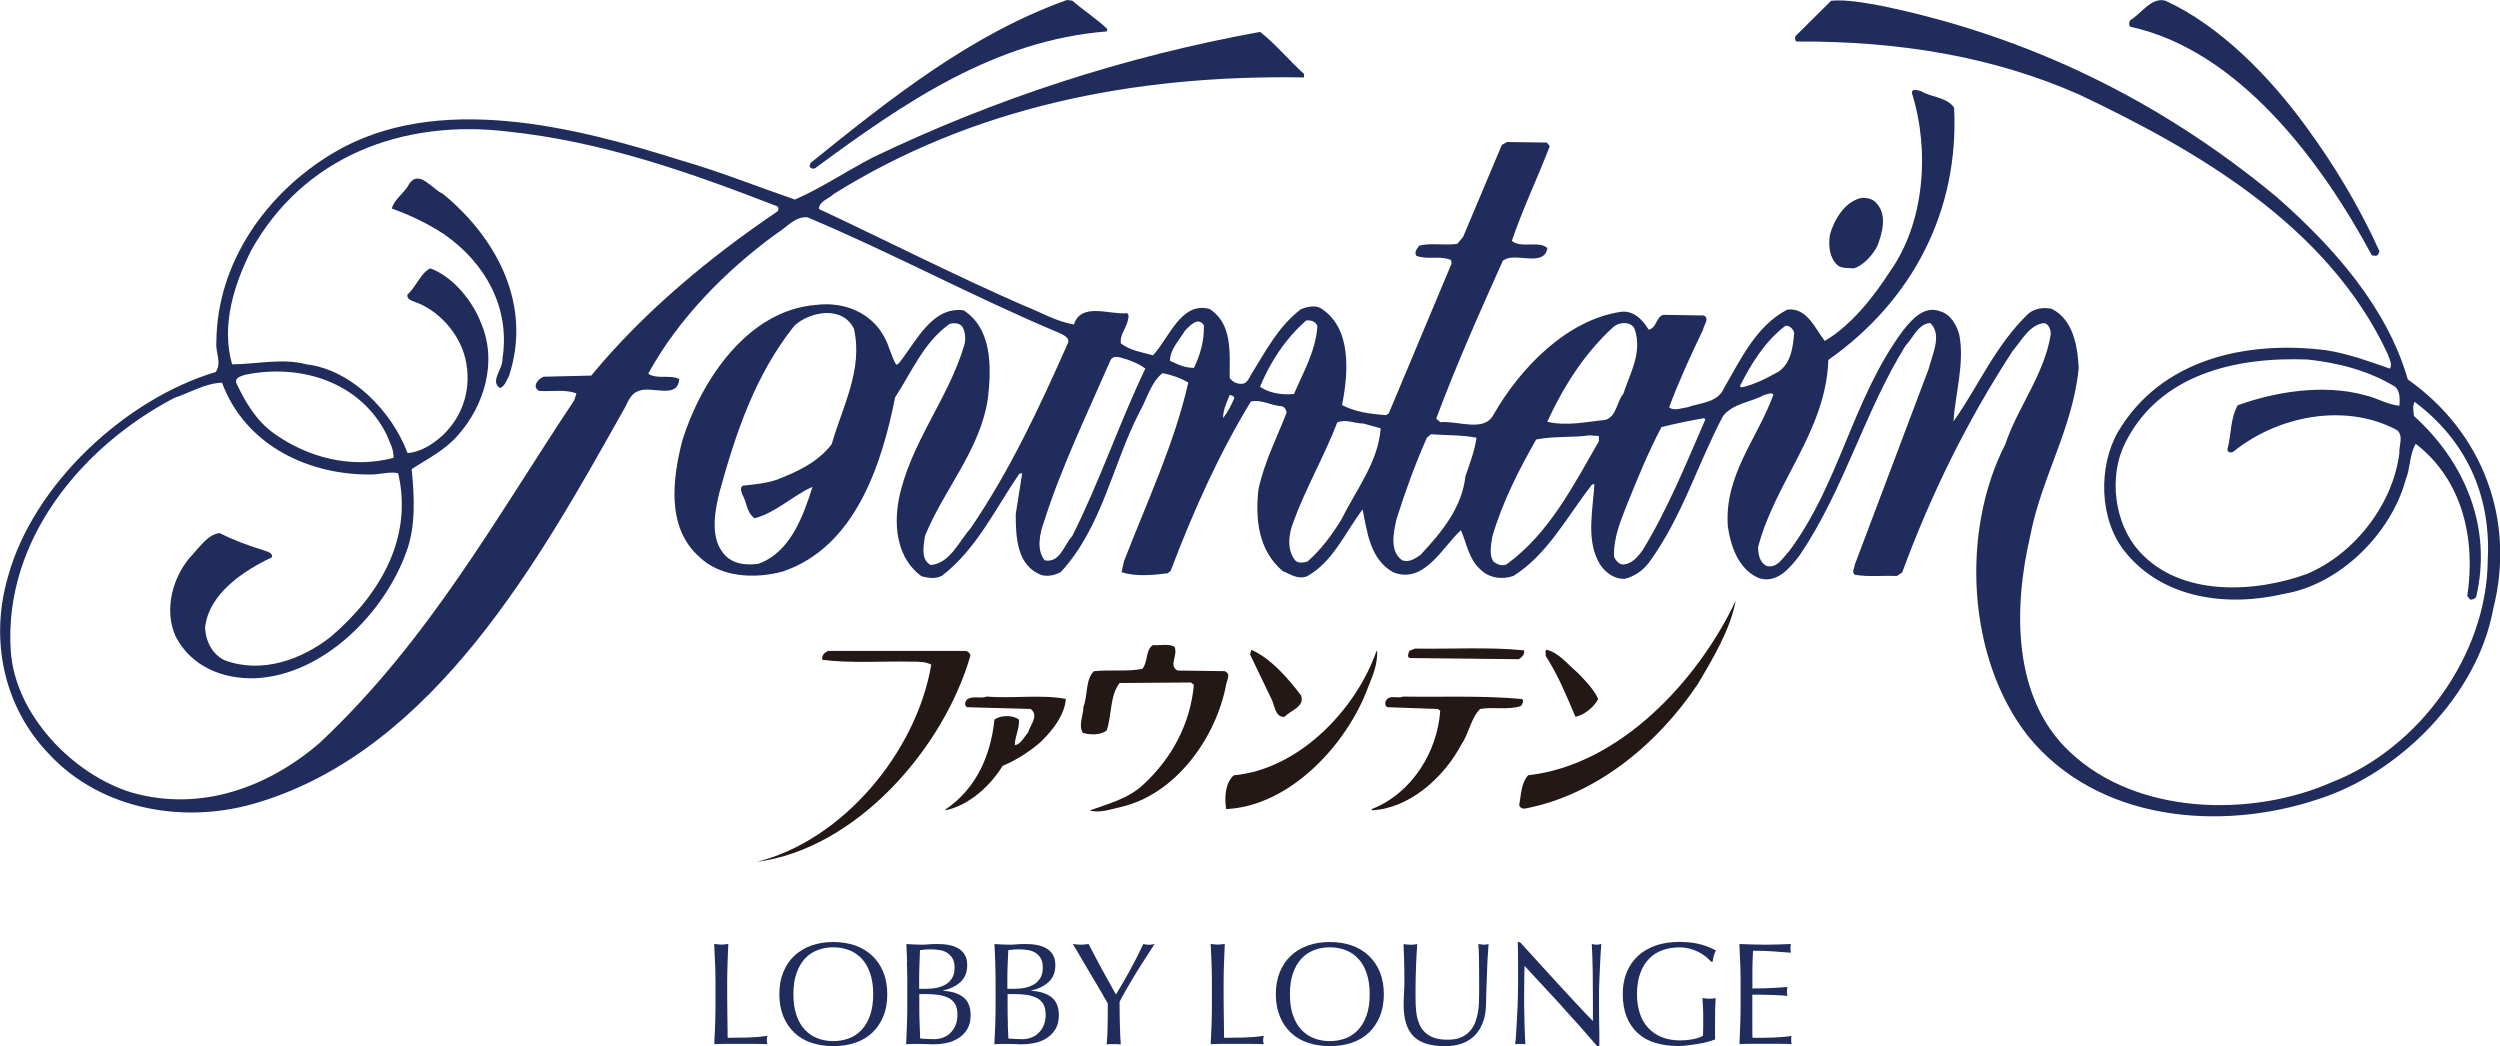 <svg width="141" height="59" viewBox="0 0 141 59" fill="none" xmlns="http://www.w3.org/2000/svg">
<g clip-path="url(#clip0_1017_529)">
<path d="M135.784 21.347C134.629 17.375 131.689 13.998 128.422 11.125C121.793 5.615 114.337 2.038 106.146 0.335C105.227 0.169 104.201 -0.035 103.278 0.039L101.261 2.042C101.23 2.177 101.23 2.277 101.329 2.342C107.069 2.312 112.383 3.181 117.234 5.319C123.802 8.427 131.294 12.703 134.659 19.952C134.728 20.187 134.955 20.521 134.792 20.791C133.638 20.387 132.453 19.952 131.199 19.752C126.61 19.183 121.862 20.287 119.45 24.363C118.329 26.336 118.393 29.309 119.844 31.112C121.987 33.785 125.623 34.25 128.855 33.485C131.993 32.95 134.865 30.078 135.685 27.04C135.951 26.401 135.887 25.636 136.248 25.032C138.858 27.04 139.648 30.343 139.154 33.62L139.321 33.82C139.45 33.82 139.549 33.785 139.652 33.685C140.579 29.743 139.025 26.067 136.149 23.463C136.119 23.229 136.054 22.894 136.183 22.664C139.089 24.837 140.506 27.94 140.309 31.586C140.274 36.962 136.411 42.212 131.53 44.111C127.005 46.114 120.51 45.984 116.745 42.412C113.508 39.404 113.547 34.328 114.5 30.247C115.127 26.94 116.908 24.168 117.239 20.76C117.174 19.456 116.908 18.022 115.719 17.418C115.26 17.318 114.766 17.388 114.401 17.688C112.525 19.491 111.598 21.764 110.177 23.768C110.276 22.203 110.808 20.495 110.507 18.896C110.374 18.357 110.018 17.723 109.421 17.557C108.558 17.223 107.867 17.962 107.339 18.631C104.467 22.503 103.772 27.249 100.904 31.09C100.544 31.46 100.243 32.06 99.651 31.925C99.26 31.755 99.157 31.29 99.157 30.856C100.11 27.183 102.986 24.311 103.119 20.3C107.867 16.958 110.507 11.882 110.211 6.067C109.782 5.467 108.923 5.497 108.327 5.132C108.163 5.098 107.803 4.963 107.837 5.267C108.859 8.54 108.528 12.581 106.609 15.289C105.687 16.723 104.433 18.331 102.918 19.23C102.385 18.561 101.926 17.327 100.801 17.462C99.024 18.396 98.165 20.3 97.242 21.873C96.877 22.738 95.886 22.707 95.16 22.972C94.864 23.007 94.405 23.207 94.139 22.972C94.701 21.469 95.358 20.035 96.053 18.596C96.088 18.331 96.448 17.962 96.088 17.792L93.808 17.757C93.379 17.896 93.448 18.496 92.984 18.596C92.653 18.027 92.095 17.462 91.365 17.596C88.36 18.066 85.755 20.734 84.239 23.377C83.707 24.411 82.222 23.711 81.234 23.811L81.002 23.611C82.123 20.608 83.445 17.631 84.767 14.693L84.96 14.593C85.69 14.324 87.107 15.024 87.274 13.989C86.781 13.555 85.823 14.024 85.265 13.589C85.892 11.751 86.716 10.048 87.407 8.244L87.24 8.04L84.995 8.009L84.703 8.175L82.522 13.355L82.192 13.755C81.496 13.855 80.706 13.685 80.045 13.855C79.916 14.024 79.749 14.224 79.882 14.424C80.444 14.659 81.17 14.424 81.728 14.628C81.891 14.628 81.857 14.793 81.857 14.893L78.328 23.311L78.169 23.416C77.306 23.346 76.452 23.246 75.692 22.846C76.053 21.008 76.254 18.47 74.469 17.37C74.134 17.201 73.709 17.305 73.378 17.436C72.09 18.405 71.369 19.839 70.571 21.112C70.442 21.343 70.313 21.682 69.978 21.647C69.716 21.647 69.485 21.512 69.352 21.308C69.352 19.909 69.519 18.27 68.231 17.431C66.613 16.966 65.921 19.105 65.028 20.039C64.406 19.869 63.741 19.769 63.217 19.37C63.153 18.931 63.444 18.6 63.578 18.196C63.612 18.031 63.741 17.727 63.543 17.662C62.59 17.762 60.972 17.032 60.572 18.3C59.551 18.131 58.692 17.601 57.735 17.231C53.841 15.528 50.046 13.594 46.187 11.786C46.187 11.351 46.749 11.217 47.011 10.947C54.769 6.102 63.775 4.202 73.546 4.368V4.168C72.687 3.398 71.962 2.494 71.069 1.799C63.38 3.198 56.121 5.571 49.226 8.879C47.741 9.652 46.355 10.586 44.835 11.256C42.688 10.517 40.611 9.683 38.434 9.052C32.497 7.179 24.641 5.145 18.803 8.622C15.042 10.86 12.235 14.798 12.204 19.278C12.136 19.878 12.531 20.447 12.166 20.982C7.117 22.486 1.906 27.262 0.455 32.507C-0.601 36.114 0.223 39.891 2.764 42.529C5.705 45.701 10.487 46.54 14.643 45.232C24.512 42.199 30.449 31.538 35.133 23.185C35.399 22.781 35.498 22.216 36.03 22.047C36.751 21.747 38.237 22.546 38.305 21.377C37.807 21.112 37.056 21.412 36.558 21.078C38.237 18.001 40.915 15.263 43.817 13.159C44.375 12.825 44.839 12.194 45.535 12.255C50.321 14.263 54.94 16.766 59.727 18.77C59.924 18.874 60.388 19.039 60.221 19.374C58.636 22.946 56.992 26.488 54.743 29.795C54.082 30.53 53.588 31.764 52.498 31.868C51.901 31.569 52.103 30.73 52.167 30.23C53.253 27.562 55.335 25.323 55.73 22.377C55.923 20.608 55.923 18.505 54.343 17.501C52.532 17.27 51.639 19.339 50.682 20.504L50.549 20.573C50.252 20.069 50.154 19.504 49.888 19.035C49.162 17.636 47.612 16.997 46.028 17.197C42.165 17.497 39.563 21.443 38.503 24.78C37.945 26.884 37.545 29.726 39.43 31.395C40.615 32.564 42.564 32.664 44.148 32.233C48.209 30.864 49.724 26.253 50.484 22.412C51.411 21.008 52.068 19.335 53.554 18.27C53.785 18.201 54.116 18.201 54.283 18.435C54.447 18.735 54.481 19.139 54.382 19.474C53.485 22.512 51.313 25.019 50.686 28.192C50.39 29.83 50.652 31.534 51.974 32.503C52.369 32.603 52.764 32.668 53.133 32.468C55.082 30.965 56.134 28.696 57.486 26.723L57.653 26.688L57.288 28.991C57.288 30.33 57.357 31.899 58.735 32.433C59.134 32.533 59.499 32.433 59.826 32.268C62.165 29.73 62.727 26.253 64.247 23.281C64.677 22.546 64.874 21.612 65.565 21.043C66.063 21.143 66.561 21.308 67.02 21.573C66.231 25.054 64.677 28.326 63.389 31.664L63.256 32.268C64.05 32.538 65.033 32.433 65.861 32.333L66.025 32.199C67.278 28.896 68.699 25.689 70.549 22.646C71.172 22.512 71.67 22.881 72.296 22.912C72.464 22.946 72.563 23.151 72.563 23.281C72.004 24.715 71.309 26.054 70.978 27.592C70.785 29.296 70.978 31.034 72.335 32.203C72.76 32.373 73.194 32.707 73.717 32.503C75.203 31.669 75.864 30.03 76.851 28.731C77.117 30.065 77.285 31.538 78.568 32.273C80.32 32.972 81.341 30.869 82.398 29.9C82.728 30.673 82.827 31.503 83.484 32.107C83.982 32.612 84.742 32.707 85.368 32.477C87.283 31.273 88.403 29.104 89.79 27.331L89.923 27.301C89.854 28.67 89.464 30.308 90.121 31.612C90.382 32.177 90.979 32.677 91.64 32.646C92.168 32.512 92.627 32.212 92.992 31.742C94.873 29.17 95.731 26.197 97.182 23.459C97.779 22.725 98.766 22.694 99.526 22.26C99.694 22.26 99.887 22.095 100.02 22.26C99.131 24.728 97.251 26.766 97.448 29.674C97.612 30.847 98.075 32.147 99.23 32.616C100.222 32.916 100.947 32.047 101.505 31.312C104.017 27.601 105.137 23.259 107.477 19.487C107.906 19.048 108.202 18.248 108.868 18.218C109.563 18.887 108.966 20.021 108.769 20.826L104.609 31.851C104.609 32.016 104.412 32.251 104.609 32.416C105.399 32.551 106.189 32.451 106.983 32.486L107.283 32.286C108.898 27.905 110.941 23.733 113.517 19.791C114.01 19.222 114.47 18.292 115.298 18.222C115.564 18.292 115.663 18.587 115.663 18.857C115.298 21.125 113.817 22.929 113.092 25.071C110.58 29.982 110.941 37.131 114.375 41.508C118.273 46.319 125.202 46.918 130.714 45.084C135.303 43.642 139.721 39.235 140.613 34.363C141.901 29.317 140.017 24.367 135.793 21.395L135.784 21.347ZM135.325 25.558C134.96 28.431 132.818 31.234 130.104 32.373C127.168 33.442 122.944 33.676 120.634 31.069C119.252 29.53 118.917 26.892 119.84 25.024C121.759 21.112 126.082 20.113 130.173 20.278C131.955 20.478 133.607 20.912 135.093 21.816C135.385 22.086 135.35 22.551 135.325 22.885C134.659 22.82 134.071 22.451 133.376 22.286C131.032 21.651 128.362 22.086 126.211 22.855C125.782 23.59 125.85 24.524 125.623 25.358C125.648 25.528 125.85 25.562 125.979 25.462C128.456 23.459 132.281 22.69 135.192 24.259C135.582 24.593 135.29 25.124 135.325 25.562V25.558ZM43.843 11.929C40.083 14.467 36.318 17.575 33.347 21.182L30.668 21.247C30.475 21.312 30.239 21.512 30.209 21.747C30.209 21.881 30.308 22.051 30.471 22.051C31.196 22.086 31.857 21.951 32.514 22.186L32.381 22.586C27.998 29.165 24.165 36.154 18.03 41.899C15.128 44.402 11.329 45.806 7.435 44.702C4.138 43.698 0.837 40.325 0.605 36.684C0.21 30.473 4.598 25.193 9.813 22.451C10.706 22.151 11.561 21.621 12.522 21.582C13.844 25.158 17.506 26.858 21.099 26.758C21.559 26.723 22.061 26.593 22.456 26.692C23.314 30.365 21.4 33.572 18.661 35.91C17.008 37.209 14.767 38.014 12.685 37.244C11.964 36.914 11.599 36.145 11.565 35.41C11.762 33.472 13.78 32.168 15.325 31.438C15.424 31.169 15.029 31.104 14.862 31.034C14.008 30.769 13.183 30.469 12.389 30.065C11.762 30.13 11.299 30.799 10.869 31.269C9.715 32.472 9.225 34.441 9.916 35.914C10.809 37.618 12.587 38.318 14.437 38.252C18.262 38.053 21.73 34.55 22.95 31.038C23.448 29.635 23.375 28.001 23.216 26.462C24.074 25.893 25.066 25.423 25.822 24.554C27.311 22.885 28.062 20.413 27.14 18.244C26.68 17.005 25.555 15.602 24.272 15.137C23.714 15.402 23.508 16.136 22.984 16.606C22.915 16.84 23.181 16.94 23.349 17.01C24.735 17.475 25.92 18.813 26.251 20.247C26.616 21.851 26.152 23.42 24.967 24.554C24.371 25.089 23.718 25.489 22.988 25.558C22.1 23.185 19.82 20.847 17.279 20.547C15.926 20.182 14.441 20.547 13.089 20.547C12.458 18.309 13.222 16.036 14.145 14.163C17.116 8.787 22.756 6.714 28.629 7.418C34.042 7.988 38.962 9.752 43.813 11.625C43.946 11.69 43.912 11.86 43.847 11.925L43.843 11.929ZM13.78 21.147C16.948 20.478 20.309 21.543 21.795 24.489C21.962 24.919 22.224 25.354 22.194 25.823C19.786 26.462 17.339 25.788 15.463 24.454C14.441 23.724 13.844 22.686 13.351 21.651C13.188 21.317 13.582 21.217 13.784 21.151L13.78 21.147ZM46.908 25.054C46.118 26.088 44.925 26.623 43.809 27.058C43.212 27.257 42.555 27.323 41.898 27.392C41.701 27.496 41.834 27.762 41.864 27.892C42.13 28.326 42.092 28.896 42.555 29.23C43.744 28.926 44.697 27.961 45.826 27.457C45.294 29.126 44.573 31.164 42.757 31.803C42.16 31.868 41.568 31.838 41.104 31.503C39.984 30.634 40.28 28.965 40.576 27.762C41.499 24.419 42.59 21.147 44.8 18.374C45.655 17.575 47.505 17.205 48.162 18.54C48.69 20.847 47.505 22.951 46.908 25.054ZM60.474 30.234C60.01 30.734 59.778 31.773 58.924 31.603C58.426 31.004 58.658 30.034 58.89 29.4C59.881 26.293 61.298 23.385 62.59 20.413C62.753 19.909 63.281 20.213 63.578 20.278C63.942 20.413 64.273 20.547 64.599 20.782C63.114 23.889 62.023 27.162 60.474 30.234ZM67.338 20.747C66.806 20.747 66.411 20.547 65.986 20.347C65.986 19.713 66.514 19.178 66.84 18.64C67.106 18.374 67.57 17.84 67.896 18.34C67.93 19.174 67.699 20.013 67.338 20.747ZM68.987 23.585C68.957 23.185 69.188 22.686 69.352 22.281C69.485 22.281 69.583 22.346 69.618 22.447C69.45 22.846 69.253 23.216 68.987 23.581V23.585ZM71.064 21.816C71.627 20.447 72.485 19.113 73.67 18.075C73.936 18.04 74.233 18.14 74.301 18.409C74.202 19.808 73.511 20.982 72.979 22.221C72.352 22.286 71.597 22.186 71.064 21.816ZM75.653 29.3C75.125 30.169 74.499 31.008 73.739 31.673C73.507 31.738 73.275 31.773 73.078 31.638C72.55 31.038 72.683 30.1 72.949 29.435C73.64 27.531 74.696 25.723 75.422 23.824C75.92 23.62 76.409 23.889 76.907 23.889L77.869 24.159C77.736 26.062 76.478 27.631 75.653 29.3ZM82.651 26.858C82.453 28.631 81.329 30 80.109 31.303C79.809 31.503 79.483 31.738 79.088 31.603C78.362 31.104 78.594 30.034 78.757 29.3C79.251 27.731 79.809 26.193 80.474 24.689L80.702 24.493C81.561 24.559 82.483 24.524 83.273 24.689C83.179 25.423 82.883 26.158 82.651 26.862V26.858ZM90.176 24.889C88.751 27.357 87.369 30.1 84.956 31.838C84.699 31.938 84.432 31.838 84.235 31.673C83.969 31.303 84.102 30.704 84.166 30.269C84.729 28.331 85.652 26.527 86.639 24.789C87.596 24.589 88.691 24.689 89.644 24.554L90.176 24.589V24.889ZM90.533 23.685C89.481 23.785 88.356 24.05 87.266 23.785C88.159 21.847 89.344 19.943 90.996 18.44C91.323 18.14 92.087 18.105 92.22 18.64C92.615 19.943 91.919 21.082 91.554 22.216C91.159 22.681 91.194 23.485 90.533 23.685ZM92.615 31.069C92.349 31.438 92.022 31.803 91.559 31.838C91.301 31.838 91.129 31.603 91.031 31.403C90.996 30.334 91.395 29.4 91.76 28.466C92.353 26.997 92.945 25.528 93.709 24.089C94.499 23.889 95.293 23.724 96.113 23.585L96.182 23.655C95.092 26.158 94.07 28.7 92.619 31.073L92.615 31.069ZM98.225 21.851L98.127 21.782C98.749 20.547 99.543 19.244 100.698 18.374C100.93 18.34 101.158 18.574 101.192 18.774C101.123 19.578 101.024 20.447 100.333 20.947C99.677 21.312 98.981 21.682 98.225 21.851Z" fill="#1F2C5C"/>
<path d="M133.771 14.398L134.002 14.433C134.135 14.398 134.17 14.268 134.2 14.163C133.079 11.695 131.689 9.357 130.044 7.119C128.001 4.311 125.193 1.439 122.124 0.039C121.33 -0.165 120.806 0.739 120.149 1.139C120.081 1.208 120.05 1.408 120.149 1.508C126.284 2.842 130.937 9.126 133.775 14.402L133.771 14.398Z" fill="#1F2C5C"/>
<path d="M46.019 9.452C51.004 5.78 56.116 2.269 62.418 1.773L62.453 1.638C61.86 1.069 61.135 0.604 60.474 0.035L60.177 0C54.833 1.904 50.308 5.48 45.719 9.187L45.654 9.357C45.689 9.522 45.921 9.552 46.019 9.457V9.452Z" fill="#1F2C5C"/>
<path d="M24.967 10.925C24.37 10.66 23.645 9.557 23.087 10.356C22.821 10.895 22.228 11.23 22.1 11.764C23.121 12.129 24.113 12.599 25.036 13.203C27.35 14.806 28.797 17.344 28.337 20.247C28.372 20.817 27.607 21.517 28.204 21.886C28.47 21.782 28.569 21.451 28.702 21.217C30.02 17.244 28.071 13.468 24.972 10.925H24.967Z" fill="#1F2C5C"/>
<path d="M105.884 13.864C106.146 13.199 106.442 12.164 105.884 11.525C105.686 11.226 105.352 11.156 105.025 11.156C104.068 11.325 103.441 12.395 103.209 13.229C103.115 13.864 103.175 14.502 103.609 14.933C103.836 15.167 104.27 15.098 104.562 15.137C105.094 14.967 105.618 14.398 105.884 13.868V13.864Z" fill="#1F2C5C"/>
<path d="M86.184 43.729C85.789 44.163 85.789 44.832 85.686 45.402C85.686 45.532 85.883 45.632 86.016 45.602C89.91 44.863 93.409 42.09 95.753 38.583C96.645 37.084 97.569 35.541 97.899 33.872C95.753 38.413 91.331 43.159 86.184 43.724V43.729Z" fill="#231815"/>
<path d="M69.085 37.853L66.415 37.818C65.887 37.553 66.449 36.984 66.248 36.484C65.921 36.284 65.458 36.419 65.024 36.384C64.599 36.653 64.758 37.318 64.432 37.722C63.638 37.892 62.586 37.757 61.693 37.857C61.203 38.357 61.362 39.226 61.105 39.861C61.105 40.36 60.804 40.895 61.071 41.33C61.495 41.464 62.092 41.464 62.418 41.195C62.715 40.33 62.586 39.257 63.144 38.522L67.166 38.492L67.334 38.626C67.136 40.799 66.115 42.768 64.427 44.302C63.569 45.071 62.478 45.341 61.457 45.71C62.019 45.875 62.65 45.641 63.208 45.515C66.312 44.811 68.587 41.603 69.15 38.631C69.184 38.396 69.446 37.996 69.081 37.861L69.085 37.853Z" fill="#231815"/>
<path d="M85.651 37.184C85.819 37.084 86.016 36.914 85.952 36.679C83.969 36.48 81.856 36.614 79.809 36.58L79.483 36.714C79.452 36.849 79.324 37.049 79.517 37.114L85.656 37.179L85.651 37.184Z" fill="#231815"/>
<path d="M72.455 40.425C72.786 40.06 73.614 39.856 73.378 39.222C72.648 38.253 71.661 37.118 70.57 36.649L70.506 36.918L71.661 39.322C71.893 39.691 71.893 40.491 72.451 40.425H72.455Z" fill="#231815"/>
<path d="M88.854 40.425C89.382 40.326 89.91 39.856 90.142 39.422C89.876 38.852 89.378 38.352 88.953 37.918C88.425 37.483 87.927 36.814 87.235 36.649C87.102 36.714 87.205 36.849 87.171 36.984C87.867 38.053 88.356 39.257 88.854 40.425Z" fill="#231815"/>
<path d="M54.498 36.714H46.715C46.517 36.779 46.316 36.979 46.384 37.214C47.998 37.418 49.75 37.283 51.467 37.318C51.828 37.318 52.223 37.318 52.523 37.488C51.695 42.399 47.539 47.405 42.684 48.609C48.295 47.874 53.214 42.225 54.73 36.984C54.73 36.853 54.601 36.749 54.498 36.718V36.714Z" fill="#231815"/>
<path d="M77.637 36.714C76.448 40.091 73.211 43.398 69.583 43.728C69.09 44.163 69.059 45.002 69.154 45.632C72.747 45.467 75.984 41.99 77.177 38.718C77.435 38.083 77.701 37.449 77.671 36.714H77.637Z" fill="#231815"/>
<path d="M55.657 39.287C55.297 39.422 54.833 39.222 54.532 39.457C54.434 39.587 54.369 39.756 54.532 39.887L58.13 39.987C58.619 40.352 58.096 40.891 57.997 41.291C57.765 41.56 57.568 41.99 57.237 42.025C57.237 41.521 57.503 41.121 57.469 40.587C57.138 40.321 56.447 40.321 56.086 40.587C55.885 42.555 55.095 44.463 53.313 45.663L53.348 45.697C54.666 45.397 55.82 44.363 56.55 43.194C57.344 42.859 58.066 42.394 58.722 41.825C59.418 41.125 60.044 40.321 60.113 39.417C58.722 39.152 57.009 39.417 55.657 39.283V39.287Z" fill="#231815"/>
<path d="M85.819 39.422C83.608 39.222 81.397 39.322 79.122 39.287C78.826 39.422 78.362 39.157 78.165 39.522C78.096 39.656 78.126 39.856 78.263 39.887L81.097 39.987L81.23 40.087C81.067 42.394 79.646 44.732 77.371 45.632V45.701C79.483 45.602 81.427 43.863 82.423 41.99C82.853 41.36 82.951 40.521 83.475 39.987C84.235 39.856 85.094 40.056 85.789 39.817C85.853 39.717 85.986 39.487 85.823 39.417L85.819 39.422Z" fill="#231815"/>
<path d="M40.327 54.302C40.314 53.954 40.297 53.598 40.28 53.237C40.353 53.246 40.417 53.255 40.486 53.263C40.55 53.268 40.615 53.276 40.679 53.276C40.744 53.276 40.808 53.272 40.872 53.263C40.937 53.255 41.005 53.246 41.078 53.237C41.061 53.598 41.044 53.954 41.036 54.302C41.023 54.65 41.014 55.006 41.014 55.367C41.014 56.058 41.014 56.653 41.023 57.166C41.027 57.675 41.036 58.126 41.04 58.531C41.426 58.531 41.791 58.526 42.147 58.518C42.499 58.509 42.877 58.478 43.285 58.422C43.259 58.522 43.246 58.605 43.246 58.67C43.246 58.73 43.259 58.804 43.285 58.891C43.036 58.883 42.787 58.874 42.538 58.874H41.036C40.795 58.874 40.542 58.878 40.284 58.891C40.301 58.552 40.314 58.205 40.331 57.853C40.344 57.501 40.353 57.144 40.353 56.784V55.371C40.353 55.01 40.344 54.654 40.331 54.306L40.327 54.302Z" fill="#1F2C5C"/>
<path d="M44.178 54.828C44.328 54.463 44.534 54.154 44.805 53.902C45.075 53.65 45.393 53.459 45.766 53.324C46.14 53.194 46.548 53.129 46.994 53.129C47.441 53.129 47.857 53.194 48.231 53.324C48.604 53.455 48.926 53.65 49.192 53.902C49.463 54.154 49.669 54.463 49.819 54.828C49.969 55.193 50.042 55.606 50.042 56.075C50.042 56.544 49.969 56.957 49.819 57.318C49.669 57.683 49.463 57.992 49.192 58.248C48.922 58.5 48.604 58.687 48.231 58.813C47.857 58.939 47.445 59 46.994 59C46.543 59 46.14 58.939 45.766 58.813C45.393 58.691 45.071 58.5 44.805 58.248C44.539 57.996 44.328 57.688 44.178 57.318C44.028 56.953 43.955 56.54 43.955 56.075C43.955 55.61 44.028 55.193 44.178 54.828ZM49.076 54.893C48.96 54.559 48.801 54.285 48.6 54.067C48.398 53.85 48.158 53.689 47.883 53.585C47.608 53.481 47.312 53.428 46.994 53.428C46.676 53.428 46.385 53.481 46.114 53.585C45.839 53.689 45.603 53.846 45.397 54.067C45.196 54.285 45.037 54.559 44.921 54.893C44.805 55.223 44.749 55.619 44.749 56.075C44.749 56.532 44.805 56.927 44.921 57.257C45.032 57.588 45.191 57.866 45.397 58.079C45.603 58.296 45.839 58.457 46.114 58.561C46.385 58.665 46.681 58.718 46.994 58.718C47.308 58.718 47.608 58.665 47.883 58.561C48.158 58.457 48.394 58.296 48.6 58.079C48.801 57.861 48.96 57.588 49.076 57.257C49.188 56.927 49.248 56.532 49.248 56.075C49.248 55.619 49.192 55.228 49.076 54.893Z" fill="#1F2C5C"/>
<path d="M51.163 54.293C51.15 53.941 51.132 53.594 51.12 53.242C51.261 53.25 51.403 53.259 51.549 53.268C51.695 53.272 51.837 53.281 51.978 53.281C52.12 53.281 52.261 53.272 52.407 53.259C52.553 53.246 52.699 53.242 52.837 53.242C53.069 53.242 53.288 53.255 53.493 53.294C53.7 53.329 53.88 53.394 54.039 53.485C54.198 53.576 54.322 53.698 54.412 53.85C54.502 54.002 54.55 54.198 54.55 54.428C54.55 54.837 54.425 55.154 54.172 55.384C53.919 55.615 53.588 55.775 53.184 55.871V55.884C53.665 55.906 54.047 56.023 54.326 56.24C54.605 56.453 54.743 56.797 54.743 57.266C54.743 57.575 54.678 57.831 54.558 58.04C54.434 58.248 54.27 58.418 54.069 58.544C53.867 58.674 53.648 58.765 53.408 58.818C53.167 58.87 52.927 58.896 52.687 58.896C52.558 58.896 52.425 58.896 52.291 58.887C52.158 58.883 52.025 58.878 51.897 58.878H51.502C51.369 58.878 51.236 58.883 51.107 58.896C51.124 58.544 51.137 58.196 51.15 57.848C51.163 57.501 51.171 57.144 51.171 56.779V55.367C51.171 55.002 51.163 54.645 51.15 54.298L51.163 54.293ZM52.854 55.706C53.043 55.667 53.206 55.602 53.352 55.515C53.498 55.423 53.618 55.302 53.704 55.154C53.794 55.002 53.837 54.811 53.837 54.58C53.837 54.35 53.798 54.176 53.712 54.041C53.631 53.907 53.528 53.802 53.403 53.728C53.279 53.655 53.137 53.602 52.978 53.581C52.824 53.555 52.665 53.546 52.506 53.546C52.364 53.546 52.244 53.546 52.15 53.559C52.051 53.568 51.965 53.576 51.888 53.585C51.879 53.85 51.867 54.111 51.858 54.367C51.849 54.624 51.841 54.885 51.841 55.15V55.767H52.279C52.468 55.767 52.656 55.749 52.845 55.71L52.854 55.706ZM51.867 57.74C51.879 58.014 51.888 58.292 51.897 58.57C52 58.583 52.124 58.592 52.261 58.596C52.403 58.605 52.545 58.609 52.691 58.609C52.862 58.609 53.03 58.578 53.193 58.518C53.352 58.457 53.493 58.37 53.609 58.248C53.73 58.131 53.824 57.987 53.897 57.814C53.966 57.64 54 57.444 54 57.227C54 56.992 53.957 56.797 53.876 56.645C53.794 56.497 53.669 56.375 53.515 56.292C53.356 56.21 53.172 56.149 52.948 56.114C52.729 56.08 52.485 56.066 52.214 56.066H51.849V56.905C51.849 57.183 51.854 57.462 51.867 57.74Z" fill="#1F2C5C"/>
<path d="M56.134 54.293C56.121 53.941 56.104 53.594 56.087 53.242C56.228 53.25 56.37 53.259 56.516 53.268C56.662 53.272 56.808 53.281 56.945 53.281C57.083 53.281 57.228 53.272 57.374 53.259C57.52 53.246 57.666 53.242 57.808 53.242C58.04 53.242 58.259 53.255 58.465 53.294C58.671 53.329 58.851 53.394 59.01 53.485C59.169 53.576 59.293 53.698 59.383 53.85C59.474 54.002 59.521 54.198 59.521 54.428C59.521 54.837 59.396 55.154 59.143 55.384C58.89 55.615 58.559 55.775 58.156 55.871V55.884C58.636 55.906 59.019 56.023 59.298 56.24C59.577 56.453 59.718 56.797 59.718 57.266C59.718 57.575 59.654 57.831 59.529 58.04C59.405 58.248 59.242 58.418 59.044 58.544C58.843 58.674 58.624 58.765 58.383 58.818C58.143 58.87 57.903 58.896 57.662 58.896C57.533 58.896 57.4 58.896 57.267 58.887C57.134 58.883 57.001 58.878 56.872 58.878H56.477C56.344 58.878 56.211 58.883 56.082 58.896C56.099 58.544 56.112 58.196 56.13 57.848C56.142 57.501 56.151 57.144 56.151 56.779V55.367C56.151 55.002 56.142 54.645 56.13 54.298L56.134 54.293ZM57.825 55.706C58.01 55.667 58.177 55.602 58.323 55.515C58.469 55.423 58.585 55.302 58.679 55.154C58.77 55.002 58.813 54.811 58.813 54.58C58.813 54.35 58.774 54.176 58.692 54.041C58.611 53.907 58.508 53.802 58.383 53.728C58.259 53.655 58.117 53.602 57.958 53.581C57.799 53.555 57.645 53.546 57.486 53.546C57.344 53.546 57.224 53.546 57.13 53.559C57.031 53.568 56.945 53.576 56.868 53.585C56.859 53.85 56.846 54.111 56.834 54.367C56.821 54.624 56.816 54.885 56.816 55.15V55.767H57.254C57.443 55.767 57.632 55.749 57.821 55.71L57.825 55.706ZM56.838 57.74C56.851 58.014 56.859 58.292 56.872 58.57C56.975 58.583 57.095 58.592 57.237 58.596C57.379 58.605 57.52 58.609 57.666 58.609C57.838 58.609 58.005 58.578 58.169 58.518C58.328 58.457 58.469 58.37 58.585 58.248C58.705 58.131 58.8 57.987 58.873 57.814C58.941 57.64 58.976 57.444 58.976 57.227C58.976 56.992 58.933 56.797 58.851 56.645C58.765 56.497 58.645 56.375 58.491 56.292C58.332 56.21 58.147 56.149 57.928 56.114C57.709 56.08 57.465 56.066 57.194 56.066H56.829V56.905C56.829 57.183 56.834 57.462 56.846 57.74H56.838Z" fill="#1F2C5C"/>
<path d="M62.238 56.171C62.131 55.993 62.015 55.797 61.891 55.58C61.762 55.362 61.629 55.136 61.487 54.898C61.345 54.658 61.212 54.428 61.083 54.215C60.955 53.998 60.839 53.802 60.74 53.629C60.637 53.455 60.56 53.329 60.504 53.242C60.581 53.25 60.654 53.259 60.727 53.268C60.8 53.272 60.873 53.281 60.95 53.281C61.028 53.281 61.101 53.276 61.174 53.268C61.247 53.259 61.32 53.25 61.397 53.242C61.642 53.72 61.891 54.185 62.139 54.65C62.393 55.106 62.659 55.589 62.938 56.088C63.062 55.888 63.191 55.675 63.329 55.436C63.462 55.202 63.599 54.958 63.736 54.715C63.87 54.467 64.003 54.219 64.127 53.972C64.252 53.724 64.368 53.476 64.479 53.246C64.612 53.272 64.719 53.285 64.797 53.285C64.874 53.285 64.977 53.272 65.115 53.246C64.853 53.646 64.621 54.007 64.415 54.333C64.209 54.654 64.028 54.95 63.87 55.215C63.711 55.48 63.573 55.715 63.453 55.928C63.333 56.14 63.23 56.327 63.144 56.501C63.144 56.705 63.144 56.918 63.148 57.149C63.148 57.379 63.153 57.605 63.161 57.831C63.166 58.053 63.174 58.257 63.183 58.448C63.191 58.639 63.2 58.791 63.213 58.904C63.088 58.896 62.955 58.887 62.813 58.887C62.672 58.887 62.539 58.891 62.414 58.904C62.444 58.622 62.466 58.274 62.47 57.866C62.479 57.462 62.479 57.036 62.479 56.592C62.423 56.501 62.346 56.362 62.238 56.184V56.171Z" fill="#1F2C5C"/>
<path d="M68.33 54.302C68.317 53.954 68.3 53.598 68.282 53.237C68.351 53.246 68.42 53.255 68.484 53.263C68.549 53.268 68.613 53.276 68.677 53.276C68.742 53.276 68.811 53.272 68.871 53.263C68.935 53.255 69.004 53.246 69.077 53.237C69.059 53.598 69.047 53.954 69.034 54.302C69.021 54.65 69.012 55.006 69.012 55.367C69.012 56.058 69.012 56.653 69.021 57.166C69.025 57.675 69.029 58.126 69.038 58.531C69.42 58.531 69.789 58.526 70.141 58.518C70.493 58.509 70.871 58.478 71.279 58.422C71.253 58.522 71.24 58.605 71.24 58.67C71.24 58.73 71.253 58.804 71.279 58.891C71.03 58.883 70.781 58.874 70.532 58.874H69.034C68.793 58.874 68.54 58.878 68.282 58.891C68.3 58.552 68.312 58.205 68.33 57.853C68.343 57.501 68.351 57.144 68.351 56.784V55.371C68.351 55.01 68.343 54.654 68.33 54.306V54.302Z" fill="#1F2C5C"/>
<path d="M72.18 54.828C72.331 54.463 72.537 54.154 72.807 53.902C73.073 53.65 73.395 53.459 73.773 53.324C74.147 53.194 74.555 53.129 75.001 53.129C75.447 53.129 75.859 53.194 76.237 53.324C76.611 53.455 76.933 53.65 77.199 53.902C77.465 54.154 77.675 54.463 77.826 54.828C77.972 55.193 78.049 55.606 78.049 56.075C78.049 56.544 77.972 56.957 77.826 57.318C77.675 57.683 77.469 57.992 77.199 58.248C76.928 58.5 76.606 58.687 76.237 58.813C75.864 58.939 75.452 59 75.001 59C74.55 59 74.147 58.939 73.773 58.813C73.4 58.691 73.078 58.5 72.807 58.248C72.541 57.996 72.331 57.688 72.18 57.318C72.034 56.953 71.957 56.54 71.957 56.075C71.957 55.61 72.034 55.193 72.18 54.828ZM77.079 54.893C76.967 54.559 76.808 54.285 76.602 54.067C76.4 53.85 76.16 53.689 75.89 53.585C75.615 53.481 75.319 53.428 75.001 53.428C74.683 53.428 74.391 53.481 74.117 53.585C73.846 53.689 73.606 53.846 73.4 54.067C73.198 54.285 73.039 54.559 72.923 54.893C72.807 55.223 72.751 55.619 72.751 56.075C72.751 56.532 72.807 56.927 72.923 57.257C73.039 57.588 73.194 57.866 73.4 58.079C73.602 58.296 73.842 58.457 74.117 58.561C74.391 58.665 74.683 58.718 75.001 58.718C75.319 58.718 75.615 58.665 75.89 58.561C76.16 58.457 76.4 58.296 76.602 58.079C76.804 57.861 76.963 57.588 77.079 57.257C77.195 56.927 77.25 56.532 77.25 56.075C77.25 55.619 77.195 55.228 77.079 54.893Z" fill="#1F2C5C"/>
<path d="M83.415 54.111C83.411 53.689 83.398 53.398 83.376 53.242C83.436 53.25 83.492 53.259 83.548 53.268C83.6 53.272 83.655 53.281 83.711 53.281C83.78 53.281 83.861 53.268 83.956 53.242C83.939 53.433 83.926 53.659 83.909 53.928C83.891 54.193 83.879 54.48 83.87 54.785C83.857 55.093 83.849 55.402 83.836 55.723C83.823 56.045 83.814 56.353 83.81 56.658C83.806 57.027 83.75 57.357 83.642 57.644C83.535 57.935 83.385 58.183 83.192 58.387C82.994 58.587 82.754 58.744 82.471 58.848C82.187 58.952 81.857 59.004 81.492 59.004C80.676 59.004 80.088 58.818 79.719 58.444C79.35 58.07 79.165 57.479 79.165 56.675C79.165 56.419 79.174 56.188 79.186 55.988C79.199 55.788 79.208 55.584 79.208 55.376C79.208 54.915 79.204 54.506 79.191 54.15C79.182 53.794 79.169 53.489 79.161 53.246C79.225 53.255 79.294 53.263 79.371 53.272C79.444 53.276 79.517 53.285 79.581 53.285C79.641 53.285 79.697 53.281 79.757 53.272C79.813 53.263 79.873 53.255 79.933 53.246C79.925 53.363 79.912 53.52 79.903 53.715C79.895 53.911 79.882 54.128 79.869 54.376C79.86 54.624 79.852 54.893 79.843 55.176C79.839 55.462 79.835 55.758 79.835 56.066C79.835 56.249 79.835 56.445 79.843 56.645C79.847 56.844 79.869 57.04 79.899 57.231C79.929 57.422 79.985 57.601 80.058 57.775C80.131 57.948 80.238 58.1 80.371 58.226C80.509 58.357 80.676 58.457 80.882 58.531C81.088 58.605 81.341 58.639 81.646 58.639C81.951 58.639 82.196 58.596 82.397 58.509C82.599 58.422 82.767 58.305 82.895 58.161C83.024 58.018 83.127 57.853 83.2 57.666C83.273 57.479 83.325 57.283 83.359 57.084C83.393 56.879 83.411 56.679 83.415 56.475C83.419 56.275 83.424 56.088 83.424 55.914C83.424 55.136 83.424 54.537 83.415 54.115V54.111Z" fill="#1F2C5C"/>
<path d="M88.098 56.757C87.394 55.992 86.69 55.232 85.986 54.476C85.986 54.628 85.978 54.837 85.969 55.093C85.965 55.349 85.961 55.701 85.961 56.145C85.961 56.262 85.961 56.401 85.961 56.575C85.961 56.744 85.965 56.922 85.969 57.109C85.969 57.296 85.978 57.483 85.982 57.679C85.986 57.87 85.995 58.048 85.999 58.213C86.004 58.378 86.008 58.522 86.016 58.648C86.021 58.77 86.029 58.856 86.034 58.895C85.948 58.887 85.853 58.878 85.75 58.878C85.643 58.878 85.54 58.883 85.45 58.895C85.463 58.839 85.471 58.739 85.488 58.591C85.501 58.444 85.514 58.265 85.523 58.061C85.536 57.857 85.544 57.631 85.561 57.392C85.574 57.148 85.587 56.91 85.596 56.666C85.604 56.423 85.609 56.188 85.613 55.958C85.617 55.727 85.621 55.523 85.621 55.341C85.621 54.815 85.621 54.363 85.617 53.985C85.617 53.607 85.609 53.324 85.6 53.137H85.729C86.059 53.498 86.411 53.889 86.789 54.302C87.167 54.715 87.54 55.123 87.909 55.528C88.279 55.932 88.631 56.314 88.966 56.67C89.3 57.027 89.588 57.335 89.841 57.587V56.466C89.841 55.888 89.837 55.328 89.829 54.78C89.82 54.237 89.803 53.72 89.777 53.242C89.884 53.268 89.979 53.281 90.056 53.281C90.12 53.281 90.206 53.268 90.314 53.242C90.305 53.359 90.292 53.541 90.275 53.785C90.262 54.024 90.249 54.285 90.236 54.558C90.223 54.832 90.21 55.102 90.202 55.367C90.189 55.627 90.185 55.84 90.185 56.001V56.497C90.185 56.684 90.185 56.875 90.185 57.083C90.185 57.283 90.189 57.487 90.193 57.696C90.193 57.9 90.198 58.096 90.202 58.27C90.202 58.448 90.202 58.604 90.202 58.735V59.008H90.086C89.464 58.278 88.798 57.531 88.094 56.766L88.098 56.757Z" fill="#1F2C5C"/>
<path d="M96.191 53.946C96.066 53.846 95.933 53.759 95.783 53.685C95.632 53.611 95.469 53.55 95.285 53.502C95.104 53.455 94.907 53.433 94.705 53.433C94.37 53.433 94.057 53.485 93.765 53.589C93.473 53.694 93.224 53.85 93.01 54.072C92.795 54.289 92.627 54.563 92.507 54.897C92.387 55.228 92.327 55.623 92.327 56.08C92.327 56.479 92.383 56.84 92.49 57.166C92.597 57.492 92.756 57.761 92.967 57.983C93.177 58.205 93.43 58.379 93.735 58.5C94.035 58.617 94.375 58.678 94.752 58.678C94.868 58.678 94.984 58.674 95.109 58.661C95.233 58.648 95.353 58.635 95.469 58.613C95.585 58.591 95.693 58.561 95.796 58.531C95.894 58.496 95.98 58.461 96.049 58.413C96.053 58.248 96.058 58.083 96.062 57.918C96.062 57.753 96.062 57.587 96.062 57.414C96.062 57.222 96.062 57.027 96.049 56.84C96.04 56.649 96.032 56.466 96.019 56.288C96.152 56.314 96.285 56.327 96.409 56.327C96.47 56.327 96.53 56.327 96.59 56.319C96.65 56.314 96.706 56.306 96.761 56.288C96.753 56.414 96.744 56.614 96.736 56.883C96.731 57.157 96.727 57.514 96.727 57.957C96.727 58.066 96.727 58.179 96.727 58.292C96.727 58.404 96.731 58.513 96.731 58.626C96.62 58.67 96.478 58.713 96.306 58.761C96.135 58.809 95.954 58.848 95.761 58.874C95.568 58.904 95.375 58.935 95.186 58.956C94.993 58.983 94.817 58.996 94.662 58.996C94.177 58.996 93.744 58.935 93.357 58.817C92.967 58.7 92.64 58.517 92.37 58.27C92.099 58.022 91.889 57.714 91.743 57.349C91.597 56.979 91.524 56.557 91.524 56.071C91.524 55.584 91.601 55.189 91.752 54.824C91.906 54.459 92.121 54.15 92.396 53.898C92.675 53.646 93.01 53.455 93.4 53.32C93.791 53.19 94.229 53.124 94.705 53.124C94.984 53.124 95.229 53.137 95.439 53.168C95.654 53.203 95.843 53.237 96.01 53.289C96.178 53.342 96.319 53.389 96.444 53.446C96.568 53.498 96.68 53.554 96.779 53.602C96.736 53.681 96.697 53.776 96.663 53.898C96.628 54.02 96.603 54.133 96.594 54.237H96.5C96.418 54.141 96.315 54.041 96.195 53.941L96.191 53.946Z" fill="#1F2C5C"/>
<path d="M98.144 54.293C98.131 53.941 98.114 53.594 98.101 53.242C98.346 53.25 98.586 53.259 98.827 53.268C99.067 53.272 99.312 53.281 99.556 53.281C99.801 53.281 100.041 53.276 100.282 53.268C100.518 53.259 100.763 53.25 101.007 53.242C100.99 53.324 100.982 53.407 100.982 53.485C100.982 53.563 100.99 53.65 101.007 53.733C100.836 53.72 100.677 53.711 100.531 53.698C100.389 53.689 100.235 53.676 100.076 53.663C99.917 53.655 99.741 53.642 99.552 53.633C99.363 53.624 99.136 53.62 98.87 53.62C98.865 53.794 98.857 53.963 98.848 54.12C98.839 54.28 98.835 54.459 98.835 54.663C98.835 54.88 98.835 55.089 98.835 55.289C98.835 55.493 98.835 55.649 98.835 55.749C99.076 55.749 99.286 55.749 99.479 55.741C99.668 55.732 99.844 55.728 99.999 55.719C100.157 55.71 100.303 55.702 100.432 55.693C100.565 55.688 100.69 55.675 100.81 55.667C100.793 55.749 100.784 55.836 100.784 55.923C100.784 56.006 100.793 56.088 100.81 56.171C100.668 56.154 100.505 56.14 100.316 56.132C100.132 56.119 99.943 56.114 99.754 56.11C99.565 56.11 99.393 56.106 99.226 56.101C99.063 56.101 98.93 56.101 98.831 56.101C98.831 56.149 98.831 56.206 98.831 56.262C98.831 56.319 98.831 56.392 98.831 56.479V57.296C98.831 57.609 98.831 57.866 98.831 58.07C98.831 58.274 98.835 58.426 98.844 58.531H99.415C99.621 58.531 99.823 58.526 100.02 58.518C100.217 58.509 100.402 58.496 100.582 58.483C100.758 58.47 100.913 58.448 101.042 58.422C101.029 58.461 101.025 58.5 101.025 58.548C101.025 58.596 101.025 58.639 101.025 58.674C101.025 58.761 101.033 58.831 101.046 58.887C100.801 58.878 100.561 58.87 100.32 58.87H98.844C98.599 58.87 98.354 58.874 98.105 58.887C98.123 58.535 98.135 58.187 98.148 57.84C98.161 57.492 98.17 57.136 98.17 56.771V55.358C98.17 54.993 98.161 54.637 98.148 54.289L98.144 54.293Z" fill="#1F2C5C"/>
</g>
<defs>
<clipPath id="clip0_1017_529">
<rect width="141" height="59" fill="white" transform="translate(-0)"/>
</clipPath>
</defs>
</svg>
